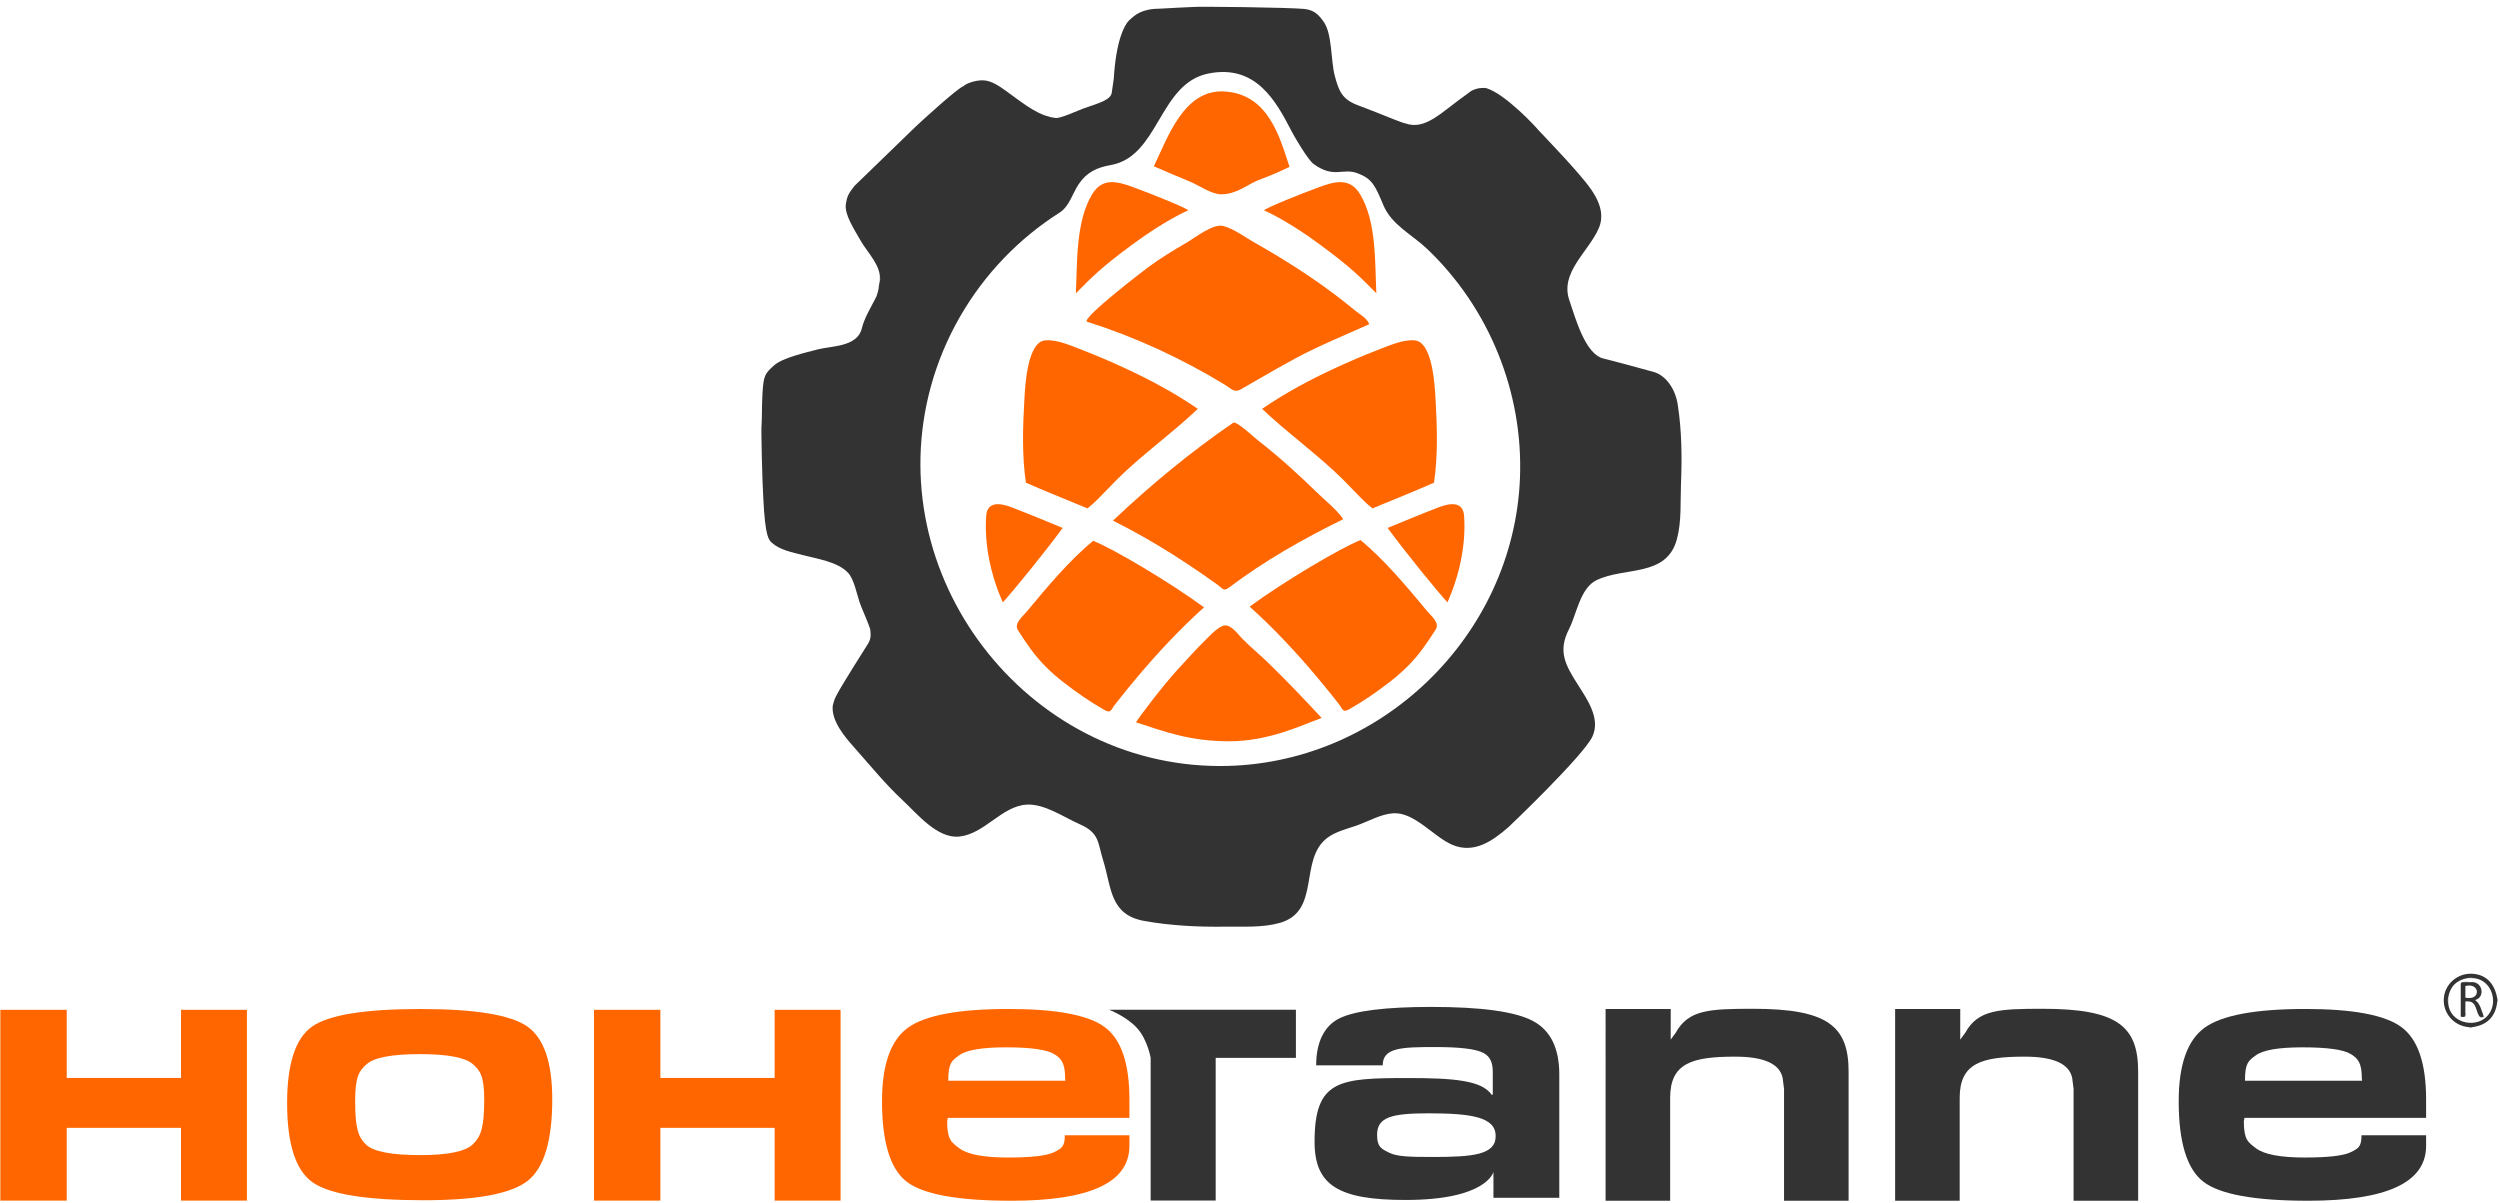 <?xml version="1.0" encoding="utf-8"?>
<!-- Generator: Adobe Illustrator 15.1.0, SVG Export Plug-In . SVG Version: 6.00 Build 0)  -->
<!DOCTYPE svg PUBLIC "-//W3C//DTD SVG 1.1//EN" "http://www.w3.org/Graphics/SVG/1.1/DTD/svg11.dtd">
<svg version="1.1" id="Ebene_1" xmlns="http://www.w3.org/2000/svg" xmlns:xlink="http://www.w3.org/1999/xlink" x="0px" y="0px"
	 width="440px" height="211.751px" viewBox="0 0 440 211.751" enable-background="new 0 0 440 211.751" xml:space="preserve">
<path fill-rule="evenodd" clip-rule="evenodd" fill="#333333" d="M433.348,172.87c0.343-0.086,1.044-0.086,1.387,0
	C434.273,172.87,433.812,172.87,433.348,172.87z"/>
<path fill-rule="evenodd" clip-rule="evenodd" fill="#333333" d="M433.913,173.538c0,0.685,0,1.369,0,2.054
	C433.827,175.027,433.827,174.102,433.913,173.538z"/>
<path fill-rule="evenodd" clip-rule="evenodd" fill="#333333" d="M433.913,176.259c0.089-0.086,0.527-0.086,0.617,0
	C434.323,176.259,434.119,176.259,433.913,176.259z"/>
<path fill-rule="evenodd" clip-rule="evenodd" fill="#333333" d="M433.759,178.982c0.269-0.69-0.031-1.948,0.154-2.723
	c0,0.479,0,0.959,0,1.438C433.833,178.097,434.088,178.832,433.759,178.982z"/>
<path fill-rule="evenodd" clip-rule="evenodd" fill="#333333" d="M434.53,180.781c-2.742-0.203-4.822-2.656-4.367-5.497
	c0.36-2.242,2.446-4.029,4.932-3.904c2.569,0.129,3.972,1.829,4.417,4.315c0,0.222,0,0.444,0,0.668
	c-0.313,2.612-1.805,4.051-4.366,4.418C434.941,180.781,434.734,180.781,434.53,180.781z M434.273,172.151
	c-1.938,0.34-3.068,1.486-3.392,3.44c-0.085,0.207-0.085,0.77,0,0.977c0.266,3.494,4.706,4.439,6.782,2.363
	c2.241-2.243,0.954-6.506-2.312-6.78C435.11,172.065,434.513,172.065,434.273,172.151z"/>
<path fill-rule="evenodd" clip-rule="evenodd" fill="#333333" d="M434.273,172.151c0.239-0.086,0.837-0.086,1.078,0
	C434.991,172.151,434.631,172.151,434.273,172.151z"/>
<path fill-rule="evenodd" clip-rule="evenodd" fill="#333333" d="M434.734,172.87c2.254-0.329,2.732,2.71,0.875,3.133
	c0.888,0.601,1.139,1.84,1.54,2.929c-0.043,0.026-0.084,0.053-0.153,0.051c-0.172,0-0.343,0-0.515,0
	c-0.775-0.784-0.518-2.597-1.951-2.723c-0.09-0.086-0.528-0.086-0.617,0c-0.186,0.774,0.114,2.032-0.154,2.723
	c-0.235-0.021-0.58,0.066-0.668-0.104c0-1.899,0-3.801,0-5.7c0.01-0.182,0.119-0.259,0.257-0.309
	C433.812,172.87,434.273,172.87,434.734,172.87z M433.913,175.591c2.802,0.597,2.592-2.721,0-2.054
	C433.827,174.102,433.827,175.027,433.913,175.591z"/>
<path fill-rule="evenodd" clip-rule="evenodd" fill="#333333" d="M430.882,175.591c0,0.325,0,0.651,0,0.977
	C430.797,176.361,430.797,175.798,430.882,175.591z"/>
<path fill-rule="evenodd" clip-rule="evenodd" fill="#333333" d="M439.512,175.695c0.086,0.104,0.086,0.562,0,0.668
	C439.512,176.139,439.512,175.917,439.512,175.695z"/>
<path fill-rule="evenodd" clip-rule="evenodd" fill="#333333" d="M436.481,178.982c0.172,0,0.343,0,0.515,0
	C436.939,179.067,436.538,179.067,436.481,178.982z"/>
<path fill-rule="evenodd" clip-rule="evenodd" fill="#333333" d="M434.53,180.781c0.204,0,0.411,0,0.615,0
	C435.056,180.866,434.617,180.866,434.53,180.781z"/>
<path fill="#FF6600" d="M187.409,199.808h11.367v1.87c0,6.437-6.918,9.653-20.758,9.653c-9.39,0-15.536-1.115-18.435-3.344
	c-2.9-2.229-4.349-6.953-4.349-14.169c0-6.412,1.515-10.723,4.547-12.929s8.946-3.311,17.744-3.311
	c8.435,0,14.086,1.075,16.953,3.224c2.866,2.15,4.299,6.372,4.299,12.67v3.27h-31.978c-0.066,0.736-0.099,0.362-0.099,0.591
	c0,3.241,0.718,3.689,2.151,4.769c1.432,1.082,4.291,1.621,8.575,1.621c4.151,0,6.853-0.315,8.104-0.947
	S187.409,201.9,187.409,199.808z M187.507,190.204l-0.049-0.453c0-2.621-0.651-3.466-1.953-4.247
	c-1.301-0.781-4.126-1.172-8.476-1.172c-4.218,0-6.961,0.472-8.23,1.413c-1.269,0.944-1.903,1.287-1.903,4.459H187.507z"/>
<path fill="#333333" d="M213.96,186.181v25.109h-11.447v-25.109c0,0-0.529-3.121-2.33-5.173c-1.801-2.051-4.98-3.293-4.98-3.293
	h32.877v8.466H213.96z"/>
<path fill="#333333" d="M282.585,177.583h11.463l-0.006,5.389l0.896-1.223c2.216-4.029,5.89-4.205,13.596-4.205
	c13.092,0,16.821,3.02,16.821,11.042v22.746h-11.364v-18.412v-1.259l-0.245-1.953c-0.531-2.493-3.309-3.738-8.34-3.738
	c-7.641,0-11.459,1.14-11.459,7.264v18.099h-11.362V177.583z"/>
<g>
	<path fill="#FF6600" d="M43.456,177.727v33.579H31.857v-12.805H11.746v12.805H0.061v-33.579h11.685v11.992h20.112v-11.992H43.456z"
		/>
</g>
<g>
	<path fill="#FF6600" d="M147.939,177.727v33.579h-11.6v-12.805h-20.111v12.805h-11.685v-33.579h11.685v11.992h20.111v-11.992
		H147.939z"/>
</g>
<g>
	<path fill="#FF6600" d="M74.02,177.585c9.532,0,15.778,1.016,18.738,3.045c2.96,2.03,4.439,6.315,4.439,12.854
		c0,7.296-1.445,12.08-4.336,14.351c-2.891,2.272-8.981,3.407-18.273,3.407c-10.084,0-16.614-1.055-19.59-3.166
		c-2.977-2.11-4.465-6.757-4.465-13.938c0-6.906,1.462-11.391,4.388-13.456C57.845,178.618,64.211,177.585,74.02,177.585z
		 M73.917,185.526c-4.922,0-8.054,0.591-9.396,1.772c-1.342,1.183-2.012,2.228-2.012,6.565c0,4.954,0.635,6.339,1.909,7.579
		c1.272,1.238,4.457,1.857,9.55,1.857c4.921,0,8.027-0.653,9.317-1.961s1.935-2.738,1.935-7.718c0-4.198-0.671-5.17-2.013-6.34
		C81.866,186.111,78.769,185.526,73.917,185.526z"/>
</g>
<path fill="#333333" d="M415.627,199.808h11.368v1.87c0,6.437-6.92,9.653-20.758,9.653c-9.392,0-15.538-1.115-18.436-3.344
	c-2.9-2.229-4.35-6.953-4.35-14.169c0-6.412,1.516-10.723,4.546-12.929c3.032-2.206,8.945-3.311,17.744-3.311
	c8.436,0,14.086,1.075,16.952,3.224c2.867,2.15,4.301,6.372,4.301,12.67v3.27h-31.978c-0.066,0.736-0.1,0.362-0.1,0.591
	c0,3.241,0.717,3.689,2.15,4.769c1.434,1.082,4.29,1.621,8.575,1.621c4.152,0,6.854-0.315,8.105-0.947
	C415.002,202.144,415.627,201.9,415.627,199.808z M415.726,190.204l-0.048-0.453c0-2.621-0.653-3.466-1.954-4.247
	s-4.127-1.172-8.476-1.172c-4.219,0-6.961,0.472-8.23,1.413c-1.268,0.944-1.903,1.287-1.903,4.459H415.726z"/>
<g>
	<path fill="#333333" d="M243.358,187.501h-11.713c0-3.982,1.363-6.926,4.09-8.27c2.725-1.343,8.127-2.014,16.206-2.014
		c8.793,0,14.741,0.822,17.842,2.466c3.101,1.645,4.652,4.783,4.652,9.416v21.714h-11.59v-4.552c0,0-1.124,4.933-15.456,4.933
		c-11.826,0-16.027-2.575-16.027-10.249c0-10.911,4.338-11.209,16.438-11.209c8.076,0,12.986,0.407,14.726,2.932h0.202v-3.673
		c0-1.349-0.062-2.814-1.632-3.67c-1.383-0.755-4.419-1.045-8.542-1.045C246.591,184.281,243.358,184.398,243.358,187.501z
		 M251.431,195.945c-6.614,0-9.064,0.695-9.064,3.799c0,2.152,0.781,2.463,2.143,3.134c1.365,0.672,3.343,0.748,7.705,0.748
		c7.122,0,11.025-0.408,11.025-3.675C263.239,196.617,259.028,195.945,251.431,195.945z"/>
</g>
<path fill="#333333" d="M333.543,177.583h11.462l-0.004,5.389l0.897-1.223c2.215-4.029,5.888-4.205,13.595-4.205
	c13.094,0,16.821,3.02,16.821,11.042v22.746H364.95v-18.412v-1.259l-0.245-1.953c-0.532-2.493-3.31-3.738-8.338-3.738
	c-7.641,0-11.462,1.14-11.462,7.264v18.099h-11.362V177.583z"/>
<path fill-rule="evenodd" clip-rule="evenodd" fill="#FF6600" d="M221.43,31.72c-1.835,0.729-3.787,2.481-6.491,2.481
	c-1.699,0-3.928-1.576-5.463-2.22c-2.138-0.896-4.286-1.768-6.404-2.712c2.423-4.98,5.259-13.525,12.323-13.176
	c7.939,0.393,9.887,8.27,11.563,13.28C223.711,30.909,223.29,30.981,221.43,31.72z"/>
<path fill-rule="evenodd" clip-rule="evenodd" fill="#FF6600" d="M199.246,43.07c-5.723,4.224-7.128,5.779-9.889,8.545
	c0.259-5.446-0.049-12.6,2.864-17.432c1.766-2.932,4.347-2.29,7.153-1.267c3.318,1.208,9.579,3.743,9.76,4.11
	C209.134,37.026,205.335,38.576,199.246,43.07z"/>
<path fill-rule="evenodd" clip-rule="evenodd" fill="#FF6600" d="M228.038,63.046c-2.176,1.168-4.317,2.396-6.452,3.632
	c-1.062,0.614-2.121,1.229-3.182,1.842c-1.188,0.687-1.748-0.15-2.841-0.815c-7.634-4.642-15.788-8.406-24.306-11.108
	c-0.576-0.853,9.986-8.963,11.077-9.751c2.048-1.483,4.188-2.796,6.376-4.06c1.521-0.879,4.778-3.502,6.605-3.009
	c1.903,0.514,3.808,1.976,5.509,2.936c2.495,1.408,4.953,2.879,7.36,4.432c2.368,1.527,4.686,3.134,6.932,4.835
	c1.117,0.846,2.218,1.716,3.297,2.608c0.754,0.625,2.267,1.474,2.57,2.472C236.858,58.918,232.235,60.792,228.038,63.046z"/>
<path fill-rule="evenodd" clip-rule="evenodd" fill="#FF6600" d="M243.222,88.785c-0.557,0.229-1.116,0.46-1.673,0.69
	c-0.643-0.507-1.247-1.062-1.829-1.637c-1.176-1.16-2.284-2.386-3.461-3.547c-4.47-4.409-9.607-8.018-14.128-12.333
	c4.068-2.798,8.441-5.138,12.921-7.204c2.409-1.111,4.85-2.17,7.326-3.119c1.966-0.751,4.441-1.898,6.587-1.735
	c3.228,0.247,3.562,8.2,3.691,10.386c0.282,4.841,0.436,9.856-0.268,14.669C248.825,86.511,246.283,87.523,243.222,88.785z"/>
<path fill-rule="evenodd" clip-rule="evenodd" fill="#FF6600" d="M217.097,74.372c0.711-0.157,3.666,2.637,4.29,3.122
	c1.833,1.419,3.607,2.912,5.337,4.453c1.729,1.537,3.41,3.123,5.067,4.736c1.52,1.478,3.412,2.944,4.622,4.693
	c-7.006,3.442-13.846,7.302-20.081,12.019c-1.007,0.761-1.116,0.188-2.051-0.483c-0.921-0.662-1.851-1.318-2.787-1.961
	c-1.646-1.135-3.312-2.241-5.001-3.309c-3.438-2.174-6.973-4.195-10.613-6.009C202.509,85.361,209.559,79.522,217.097,74.372
	C217.141,74.363,209.478,79.579,217.097,74.372z"/>
<path fill-rule="evenodd" clip-rule="evenodd" fill="#FF6600" d="M244.221,92.917c2.976-1.22,5.937-2.462,8.939-3.615
	c2.029-0.778,4.336-1.136,4.522,1.508c0.36,5.1-0.854,10.565-2.932,15.205C252.862,103.951,247.493,97.378,244.221,92.917z"/>
<path fill-rule="evenodd" clip-rule="evenodd" fill="#FF6600" d="M211.909,106.889c-4.265,3.838-8.189,8.036-11.876,12.429
	c-0.926,1.102-1.835,2.217-2.733,3.342c-0.36,0.45-0.718,0.902-1.075,1.356c-0.73,0.932-0.668,1.599-1.846,0.935
	c-2.549-1.439-4.957-3.116-7.265-4.913c-2.167-1.688-4.048-3.531-5.677-5.751c-0.8-1.092-1.545-2.223-2.272-3.364
	c-0.756-1.184,0.774-2.36,1.597-3.349c3.538-4.255,7.364-8.855,11.627-12.396C195.94,96.571,205.937,102.51,211.909,106.889z"/>
<path fill-rule="evenodd" clip-rule="evenodd" fill="#FF6600" d="M216.342,130.465c-6.815,0-11.259-1.644-16.402-3.336
	c0.322-0.647,4.849-6.631,7.428-9.407c1.396-1.501,3.294-3.628,4.764-5.052c0.712-0.689,2.429-2.592,3.514-2.6
	c1.159-0.009,2.405,1.743,3.001,2.346c1.449,1.462,3.114,2.832,4.624,4.3c3.212,3.117,6.295,6.365,9.341,9.643
	C229.148,127.597,223.405,130.465,216.342,130.465z"/>
<g>
	<path fill="#333333" d="M152.936,113.003c-0.056,0.058-0.084,0.125-0.1,0.192c0.038-0.066,0.07-0.13,0.099-0.189
		C152.935,113.006,152.936,113.004,152.936,113.003z"/>
	<path fill="#333333" d="M152.627,113.516c-0.011,0.04-0.034,0.092-0.06,0.145c0.024-0.043,0.049-0.085,0.074-0.129
		C152.636,113.527,152.635,113.521,152.627,113.516z"/>
	<path fill="#333333" d="M261.198,15.744c-0.004-0.028-0.002-0.055-0.025-0.088C261.14,15.665,261.161,15.7,261.198,15.744z"/>
	<path fill="#333333" d="M295.279,71.193c-0.437-2.803-2.092-5.073-4.156-5.708c-1.022-0.285-7.691-2.107-8.837-2.363
		c-3.307-0.67-5.067-7.356-6.07-10.239c-1.724-4.941,3.354-8.531,5.161-12.696c1.708-3.936-1.847-7.616-4.279-10.456
		c-1.476-1.725-6.358-6.86-6.317-6.806c-0.368-0.482-5.745-6.333-9.179-7.412c-1.169-0.152-2.44,0.18-3.237,0.921
		c-4.662,3.254-7.418,6.551-11,5.287c-0.429-0.044-3.044-1.104-4.91-1.858c-1.556-0.629-1.928-0.735-3.63-1.4
		c-2.599-1.015-3.198-2.437-3.907-5.124c-0.725-2.742-0.419-7.433-1.996-9.573c-0.646-0.875-1.473-2.033-3.398-2.194
		c-2.199-0.244-19.039-0.496-20.067-0.32c0.019-0.004-3.478,0.159-5.191,0.266c-3.344,0-4.495,1.097-5.561,2.087
		c-0.86,0.83-2.279,3.639-2.684,10.25c-0.137,0.899-0.289,2.067-0.37,2.565c-0.322,1.177-1.94,1.629-4.966,2.675
		c-0.921,0.32-4.318,1.923-5.025,1.645c-0.162-0.011-1.433-0.233-0.877-0.185c-2.569-0.502-5.598-3.048-7.697-4.534
		c-1.287-0.912-2.603-1.846-4.086-1.885c-1.356-0.036-2.958,0.562-3.409,1.013c-1.086,0.36-7.824,6.542-8.521,7.215
		c-5.684,5.48-9.125,8.889-10.687,10.357c-1.098,1.383-1.299,1.891-1.503,3.12c-0.318,1.845,1.371,4.355,2.582,6.504
		c1.101,1.959,3.898,4.696,3.326,7.161c0.525-2.349-0.184,1.037-0.206,1.489c0.563-2.146-0.162,0.856-0.355,1.244
		c-0.923,1.833-2.085,3.649-2.562,5.603c-0.789,3.23-5.396,3.045-7.656,3.633c-2.26,0.587-6.322,1.518-7.78,2.836
		c-1.593,1.438-1.846,1.739-2.033,4.923c-0.121,2.064-0.072,4.094-0.161,5.598c-0.112-0.012,0.119,10.091,0.305,12.861
		c0.338,6.958,0.977,7.36,1.574,7.886c1.425,1.255,3.573,1.63,5.351,2.108c2.504,0.674,6.123,1.136,7.998,3.13
		c1.023,1.089,1.529,3.666,1.998,5.099c0.368,1.127,1.386,3.272,1.886,4.772c0.05,0.681,0.274,1.446-0.306,2.504
		c-0.015,0.026-5.068,7.939-5.764,9.467c-0.038,0.075-0.2,0.33-0.507,1.486c-0.315,2.693,2.084,5.511,3.766,7.399
		c2.827,3.173,5.429,6.415,8.555,9.323c2.524,2.348,6.071,6.771,9.95,6.367c4.447-0.462,7.493-5.396,11.882-5.62
		c3.144-0.162,6.474,2.205,9.281,3.437c3.538,1.551,3.157,3.197,4.155,6.392c1.479,4.737,1.137,9.555,7.223,10.644
		c4.668,0.836,9.496,1.071,14.23,1.009c3.157-0.042,6.536,0.203,9.605-0.658c7.364-2.067,3.269-11.207,8.455-15.027
		c1.426-1.049,3.383-1.529,5.032-2.096c2.094-0.718,4.312-2.06,6.55-2.181c3.714-0.201,7.074,4.15,10.32,5.54
		c3.829,1.638,7.081-0.63,9.927-3.11c0.267-0.233,13.227-12.613,14.767-15.94c1.449-3.132-0.876-6.469-2.496-9.018
		c-2.219-3.493-3.662-5.906-1.631-9.873c1.338-2.614,1.964-7.209,4.816-8.606c4.961-2.427,12.363-0.477,14.173-7.218
		c0.861-3.201,0.59-6.562,0.727-9.836C296.044,80.447,295.992,75.78,295.279,71.193C294.755,67.83,295.988,75.748,295.279,71.193z
		 M214.757,134.819c-34.343,0-60.045-33.743-50.901-66.877c2.337-8.467,6.825-16.289,12.926-22.604
		c2.903-3.004,6.161-5.664,9.686-7.905c1.747-1.109,2.25-3.309,3.369-5c1.393-2.101,3.224-2.96,5.634-3.378
		c8.54-1.481,8.474-14.382,17.227-16.118c8.317-1.651,11.849,4.771,14.666,10.245c0.493,0.959,2.855,4.973,3.821,5.673
		c3.64,2.636,5.083,0.63,7.757,1.642c2.575,0.974,3.103,2.194,4.532,5.615c1.467,3.505,5.057,5.162,7.775,7.764
		c10.854,10.381,16.831,25.14,16.271,40.148C266.476,112.016,242.756,134.819,214.757,134.819
		C185.597,134.819,243.917,134.819,214.757,134.819z"/>
	<path fill="#333333" d="M281.516,62.814c-0.121,0.011-0.236-0.133-0.331-0.139c0.091,0.055,0.177,0.114,0.276,0.162
		C281.48,62.833,281.502,62.833,281.516,62.814z"/>
	<path fill="#333333" d="M198.707,5.433C198.683,5.786,198.873,5.369,198.707,5.433L198.707,5.433z"/>
	<path fill="#333333" d="M202.97,2.145C203.035,2.133,202.865,2.074,202.97,2.145L202.97,2.145z"/>
	<path fill="#333333" d="M214.101,1.018"/>
</g>
<path fill-rule="evenodd" clip-rule="evenodd" fill="#FF6600" d="M232.347,43.07c5.724,4.224,7.128,5.779,9.89,8.545
	c-0.259-5.446,0.049-12.6-2.863-17.432c-1.769-2.932-4.349-2.29-7.155-1.267c-3.316,1.208-9.578,3.743-9.76,4.11
	C222.458,37.026,226.258,38.576,232.347,43.07z"/>
<path fill-rule="evenodd" clip-rule="evenodd" fill="#FF6600" d="M189.724,88.785c0.558,0.229,1.116,0.46,1.672,0.69
	c0.643-0.507,1.248-1.062,1.83-1.637c1.176-1.16,2.284-2.386,3.46-3.547c4.469-4.409,9.608-8.018,14.128-12.333
	c-4.068-2.798-8.44-5.138-12.92-7.204c-2.409-1.111-4.85-2.17-7.327-3.119c-1.963-0.751-4.439-1.898-6.586-1.735
	c-3.227,0.247-3.562,8.2-3.689,10.386c-0.282,4.841-0.437,9.856,0.266,14.669C184.122,86.511,186.661,87.523,189.724,88.785z"/>
<path fill-rule="evenodd" clip-rule="evenodd" fill="#FF6600" d="M187.03,92.917c-2.977-1.22-5.937-2.462-8.94-3.615
	c-2.027-0.778-4.335-1.136-4.522,1.508c-0.361,5.1,0.854,10.565,2.932,15.205C178.389,103.951,183.759,97.378,187.03,92.917z"/>
<path fill-rule="evenodd" clip-rule="evenodd" fill="#FF6600" d="M219.938,106.762c4.265,3.838,8.189,8.036,11.876,12.429
	c0.925,1.102,1.835,2.216,2.734,3.342c0.36,0.45,0.717,0.902,1.073,1.355c0.73,0.933,0.67,1.601,1.847,0.936
	c2.549-1.439,4.956-3.115,7.265-4.913c2.167-1.688,4.049-3.531,5.677-5.751c0.801-1.092,1.545-2.224,2.272-3.364
	c0.756-1.184-0.774-2.361-1.597-3.349c-3.539-4.254-7.365-8.855-11.627-12.396C235.906,96.444,225.911,102.383,219.938,106.762z"/>
</svg>
